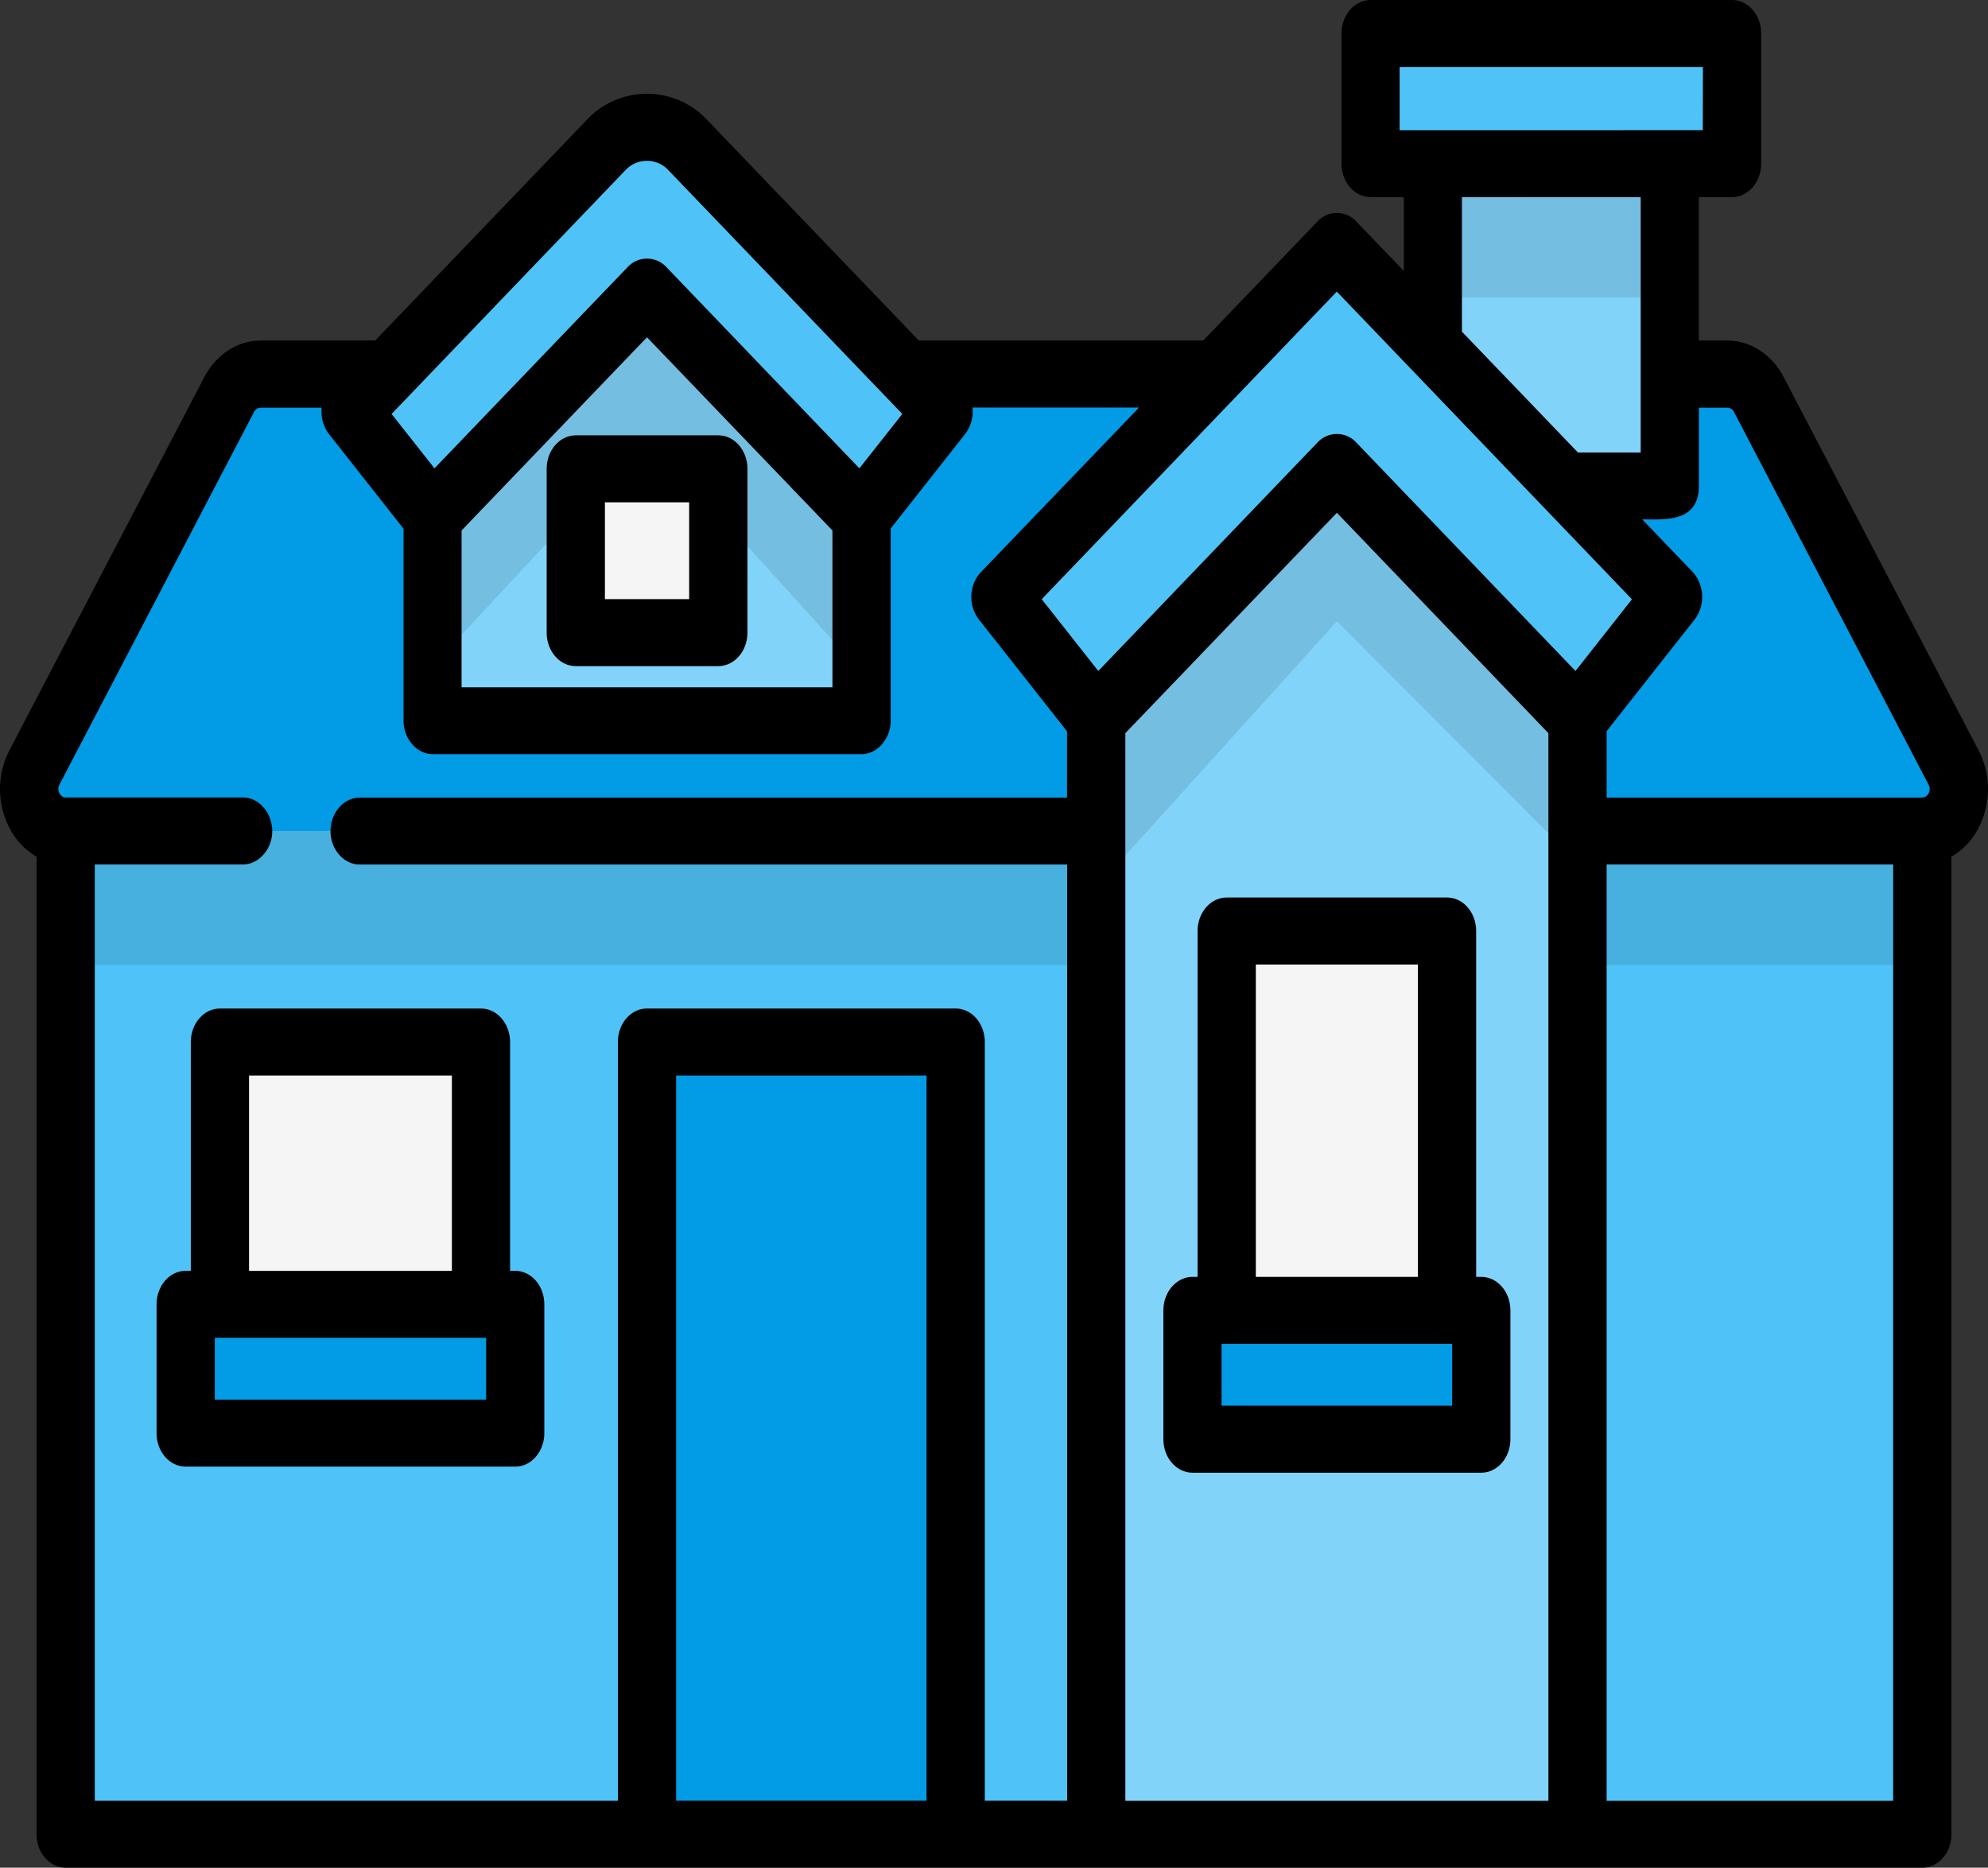 <svg xmlns="http://www.w3.org/2000/svg" viewBox="0 0 512 481"><rect x="0" y="0" width="512" height="481" fill="#333333" stroke="none"/><defs><style>.a{fill:#4fc3f7;}.b{opacity:0.1;isolation:isolate;}.c{fill:#029be5;}.d{fill:#81d3fa;}.e{fill:#f5f5f5;}</style></defs><title>38</title><polygon class="a" points="16.92 472.38 166.63 472.38 166.63 472.38 206.38 457.92 246.13 472.38 246.13 472.38 282.33 472.38 298.35 343.19 282.33 214 145 196.63 16.92 214 16.92 214 16.92 472.38"/><polygon class="a" points="388.15 335.72 406.28 472.38 495.08 472.38 495.08 214 446.97 196.63 406.28 214 406.28 214 388.15 335.72"/><polygon class="b" points="16.92 214 16.92 248.5 286.61 248.5 282.33 214 145 196.63 16.92 214 16.92 214"/><polygon class="b" points="401.14 248.5 495.08 248.5 495.08 214 446.97 196.63 406.28 214 406.28 214 401.14 248.5"/><path class="c" d="M99.52,112.32H444.9a9.22,9.22,0,0,1,8.05,5.24l50.18,96.09c3.76,7.19-.75,16.35-8.05,16.35H16.92c-7.3,0-11.81-9.16-8.05-16.35l50.18-96.09a9.22,9.22,0,0,1,8-5.24Z" transform="translate(0 -16)"/><polygon class="d" points="111.38 108.94 111.38 132.79 111.38 132.79 111.38 185.59 221.89 185.59 221.89 132.79 221.89 132.79 221.89 110.47 166.63 49.47 111.38 108.94"/><polygon class="b" points="111.38 108.94 111.38 132.79 111.38 171.57 166.63 112.11 221.89 173.1 221.89 132.79 221.89 110.47 166.63 49.47 111.38 108.94"/><rect class="e" x="148.29" y="120.74" width="36.69" height="42.2"/><rect class="e" x="56.64" y="268.36" width="67.24" height="67.55"/><rect class="c" x="47.82" y="335.91" width="84.88" height="33.18"/><polygon class="d" points="282.33 159.15 282.33 472.38 406.28 472.38 406.28 152.63 344.31 90.54 282.33 159.15"/><polygon class="b" points="282.33 159.15 282.33 228.62 344.31 160.01 406.28 222.11 406.28 152.63 344.31 90.54 282.33 159.15"/><rect class="e" x="315.93" y="239.76" width="56.75" height="97.7"/><rect class="c" x="307.11" y="337.46" width="74.38" height="33.18"/><polygon class="d" points="369.01 25.38 369.01 42.13 369.01 89.2 369.01 125.14 403.5 125.14 430.04 125.14 430.04 42.13 430.04 25.38 369.01 25.38"/><polygon class="a" points="257.69 153.71 344.31 63.47 430.92 153.71 406.28 184.98 344.31 120.42 282.33 184.98 257.69 153.71"/><polygon class="b" points="430.04 25.38 369.01 25.38 369.01 42.13 369.01 76.63 430.04 76.63 430.04 42.13 430.04 25.38"/><rect class="a" x="352.96" y="8.62" width="93.11" height="33.51"/><path class="a" d="M166.63,91.22l-55.25,57.57L90.26,122l65.81-68.57a14.25,14.25,0,0,1,21.13,0L243,122l-21.12,26.81Z" transform="translate(0 -16)"/><rect class="c" x="166.63" y="268.36" width="79.49" height="204.02"/><path d="M140.79,136.73v42.2c0,4.76,3.35,8.62,7.5,8.62H185c4.14,0,7.5-3.86,7.5-8.62v-42.2c0-4.76-3.36-8.62-7.5-8.62H148.29C144.14,128.11,140.79,132,140.79,136.73Zm15,33.57V145.36h21.7V170.3Z" transform="translate(0 -16)"/><path d="M123.88,275.73H56.64c-4.15,0-7.5,3.86-7.5,8.62v58.93H47.82c-4.14,0-7.5,3.86-7.5,8.63v33.18c0,4.76,3.36,8.62,7.5,8.62h84.87c4.14,0,7.5-3.86,7.5-8.62V351.91c0-4.77-3.36-8.63-7.5-8.63h-1.32V284.35C131.37,279.59,128,275.73,123.88,275.73Zm-68.56,84.8h69.87v15.94H55.32ZM116.38,293v50.3H64.14V293Z" transform="translate(0 -16)"/><path d="M299.62,353.47v33.18c0,4.76,3.36,8.62,7.5,8.62H381.5c4.14,0,7.5-3.86,7.5-8.62V353.46c0-4.76-3.36-8.62-7.5-8.62h-1.32V255.76c0-4.76-3.35-8.62-7.5-8.62H315.93c-4.14,0-7.5,3.86-7.5,8.62v89.08h-1.31C303,344.84,299.62,348.7,299.62,353.47Zm65.56-8.63H323.43V264.39h41.75ZM314.61,378V362.09H374V378Z" transform="translate(0 -16)"/><path d="M509.78,228.77a21.67,21.67,0,0,0-.22-19.56l-50.18-96.09c-3-5.81-8.58-9.42-14.48-9.42h-7.37V66.76h8.55c4.14,0,7.5-3.86,7.5-8.63V24.62c0-4.76-3.36-8.62-7.5-8.62H353c-4.14,0-7.5,3.86-7.5,8.62V58.13c0,4.77,3.36,8.63,7.5,8.63h8.55v19L349.34,73.08a6.79,6.79,0,0,0-10.07,0L309.88,103.7H236.64L182.23,47A21.21,21.21,0,0,0,151,47L96.63,103.7H67.1c-5.9,0-11.44,3.61-14.48,9.42L2.44,209.21a21.7,21.7,0,0,0-.22,19.56,18.07,18.07,0,0,0,7.2,7.87V488.38c0,4.76,3.36,8.62,7.5,8.62H495.08c4.15,0,7.5-3.86,7.5-8.62V236.64A18,18,0,0,0,509.78,228.77Zm-22.2,251h-73.8V238.63h73.8Zm-88.8,0H289.83V204.81l54.48-56.75,54.47,56.75ZM174.13,293h64.5V479.75h-64.5Zm40.26-100H118.88V152.61l47.75-49.75,47.76,49.75V193Zm18-70.39-11.06,14L171.67,84.83a6.8,6.8,0,0,0-10.07,0l-49.7,51.78-11.05-14L161.11,59.8a7.54,7.54,0,0,1,11,0Zm20.24,40.73a9.28,9.28,0,0,0-2.46,6.8,9.39,9.39,0,0,0,1.93,5.39l22.71,28.81v17.07H92.62c-4.39,0-7.9,4.49-7.46,9.5.38,4.32,3.68,7.74,7.46,7.74H274.84V479.75H253.63V284.35c0-4.76-3.36-8.62-7.5-8.62h-79.5c-4.14,0-7.5,3.86-7.5,8.62V479.76H24.41V238.63H62.62c3.73,0,7.08-3.47,7.46-7.74.44-5-3.13-9.51-7.46-9.51H16.91c-1.43,0-2.36-1.86-1.61-3.29L65.48,122a1.86,1.86,0,0,1,1.61-1H82.81c0,.2,0,.4,0,.6a9.42,9.42,0,0,0,1.94,6.22l19.18,24.35V201.6c0,4.68,3.43,8.62,7.5,8.62H221.89c4.05,0,7.5-3.95,7.5-8.62V152.12l19.18-24.35a9.46,9.46,0,0,0,1.93-6.22c0-.2,0-.4,0-.6h42.86Zm167.67,7L405.76,188.8,349.34,130a6.79,6.79,0,0,0-10.07,0L282.86,188.8l-14.57-18.49,76-79.21Zm18.25-120.8H360.47V33.25h78.11Zm-16,17.25v65.75H406.4l-29.89-31.13V66.76Zm72.55,154.62H413.78V204.31l22.7-28.81a9.67,9.67,0,0,0-.52-12.19q-6.51-6.76-13-13.55c5.71,0,14.58.88,14.58-8.62V121h7.37a1.86,1.86,0,0,1,1.62,1l50.18,96.09C497.46,219.54,496.56,221.37,495.09,221.38Z" transform="translate(0 -16)"/></svg>